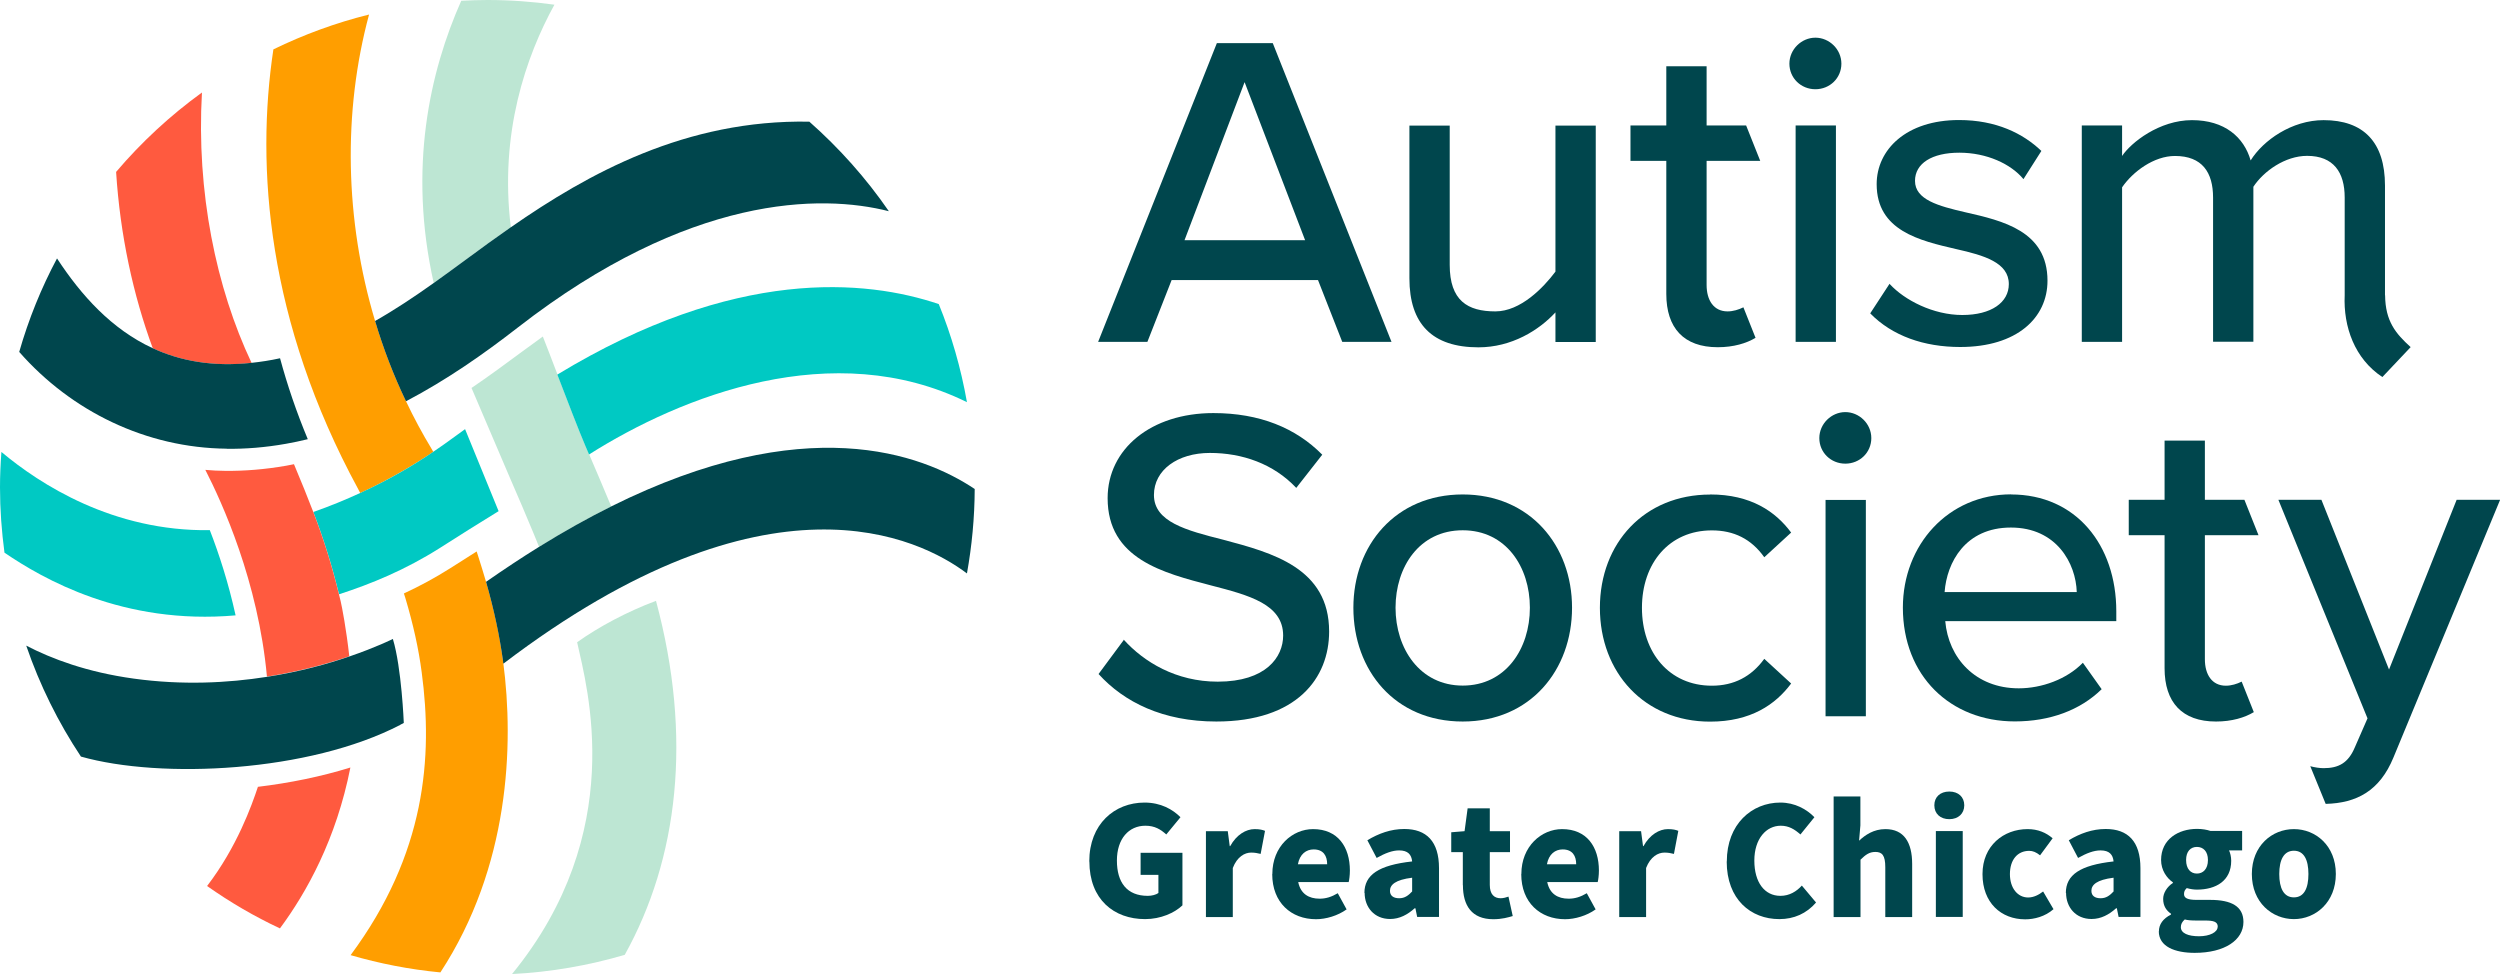 <?xml version="1.0" encoding="UTF-8"?>
<svg xmlns="http://www.w3.org/2000/svg" id="Layer_2" data-name="Layer 2" viewBox="0 0 228.89 89.18">
  <defs>
    <style>
      .cls-1 {
        fill: #ff5a3f;
      }

      .cls-2 {
        fill: #00464d;
      }

      .cls-3 {
        fill: #ff9e00;
      }

      .cls-4 {
        fill: #bde6d3;
      }

      .cls-5 {
        fill: #00c9c3;
      }
    </style>
  </defs>
  <g id="Layer_1-2" data-name="Layer 1">
    <g>
      <g>
        <path class="cls-2" d="m99.73,78.87c0-3.42,2.31-5.39,5.06-5.39,1.5,0,2.58.63,3.29,1.34l-1.3,1.58c-.51-.46-1.05-.8-1.91-.8-1.52,0-2.61,1.19-2.61,3.19s.91,3.23,2.83,3.23c.36,0,.75-.1.97-.26v-1.66h-1.63v-2.02h3.83v4.81c-.72.69-1.99,1.26-3.42,1.26-2.85,0-5.1-1.8-5.1-5.28h0Z"></path>
        <path class="cls-2" d="m110.41,76.1h2l.18,1.37h.04c.58-1.05,1.45-1.56,2.24-1.56.47,0,.73.07.95.16l-.4,2.11c-.29-.07-.53-.12-.87-.12-.58,0-1.28.37-1.68,1.41v4.49h-2.46v-7.86h0Z"></path>
        <path class="cls-2" d="m116.49,80.02c0-2.54,1.84-4.11,3.73-4.11,2.27,0,3.37,1.64,3.37,3.79,0,.44-.06.87-.11,1.06h-4.62c.22,1.08.97,1.52,1.96,1.52.57,0,1.09-.16,1.66-.5l.81,1.48c-.81.58-1.89.9-2.8.9-2.27,0-4.01-1.52-4.01-4.13h0Zm5.02-.89c0-.77-.34-1.36-1.24-1.36-.68,0-1.27.43-1.44,1.36h2.68,0Z"></path>
        <path class="cls-2" d="m124.92,81.76c0-1.66,1.3-2.55,4.37-2.89-.06-.63-.39-1.01-1.19-1.01-.62,0-1.27.25-2.06.69l-.85-1.62c1.03-.62,2.15-1.03,3.38-1.03,2.03,0,3.18,1.13,3.18,3.59v4.46h-2l-.16-.79h-.07c-.65.58-1.38.98-2.25.98-1.45,0-2.33-1.08-2.33-2.39h-.01Zm4.37-.14v-1.26c-1.54.19-2.03.65-2.03,1.2,0,.46.33.68.84.68s.83-.24,1.19-.62Z"></path>
        <path class="cls-2" d="m133.93,81.04v-3.02h-1.06v-1.82l1.22-.1.28-2.09h2.03v2.09h1.85v1.92h-1.85v3c0,.87.41,1.22.99,1.22.25,0,.53-.08.72-.15l.39,1.78c-.41.12-.98.29-1.78.29-1.98,0-2.78-1.26-2.78-3.11h0Z"></path>
        <path class="cls-2" d="m139.29,80.02c0-2.54,1.84-4.11,3.73-4.11,2.27,0,3.37,1.64,3.37,3.79,0,.44-.06.87-.11,1.06h-4.62c.22,1.08.97,1.52,1.96,1.52.57,0,1.09-.16,1.66-.5l.81,1.48c-.81.58-1.89.9-2.8.9-2.27,0-4.01-1.52-4.01-4.13h0Zm5.02-.89c0-.77-.34-1.36-1.24-1.36-.68,0-1.27.43-1.44,1.36h2.68Z"></path>
        <path class="cls-2" d="m148.25,76.1h2l.18,1.37h.04c.58-1.05,1.45-1.56,2.24-1.56.47,0,.73.07.95.16l-.4,2.11c-.29-.07-.53-.12-.87-.12-.58,0-1.28.37-1.68,1.41v4.49h-2.46v-7.86h0Z"></path>
        <path class="cls-2" d="m158.1,78.87c0-3.42,2.29-5.39,4.9-5.39,1.34,0,2.42.62,3.12,1.34l-1.28,1.58c-.53-.47-1.06-.8-1.8-.8-1.33,0-2.42,1.19-2.42,3.19s.94,3.23,2.39,3.23c.83,0,1.48-.41,1.96-.94l1.3,1.55c-.87,1.01-2.02,1.52-3.36,1.52-2.61,0-4.82-1.8-4.82-5.28h0Z"></path>
        <path class="cls-2" d="m167.87,72.92h2.46v2.65l-.12,1.4c.57-.53,1.34-1.06,2.41-1.06,1.71,0,2.45,1.23,2.45,3.19v4.86h-2.46v-4.56c0-1.09-.29-1.4-.91-1.4-.55,0-.89.25-1.36.71v5.25h-2.46v-11.04h0Z"></path>
        <path class="cls-2" d="m177.1,73.73c0-.76.54-1.26,1.37-1.26s1.37.5,1.37,1.26-.55,1.27-1.37,1.27-1.37-.5-1.37-1.27Zm.14,2.36h2.46v7.86h-2.46v-7.86Z"></path>
        <path class="cls-2" d="m181.51,80.02c0-2.59,1.93-4.11,4.13-4.11.95,0,1.7.33,2.29.84l-1.15,1.56c-.36-.29-.67-.41-.99-.41-1.09,0-1.77.83-1.77,2.13s.72,2.14,1.67,2.14c.5,0,.97-.24,1.37-.55l.95,1.62c-.77.68-1.77.93-2.59.93-2.21,0-3.91-1.52-3.91-4.13h0Z"></path>
        <path class="cls-2" d="m189.14,81.76c0-1.66,1.3-2.55,4.37-2.89-.06-.63-.39-1.01-1.19-1.01-.62,0-1.27.25-2.06.69l-.85-1.62c1.03-.62,2.15-1.03,3.38-1.03,2.03,0,3.18,1.13,3.18,3.59v4.46h-2l-.16-.79h-.07c-.65.58-1.38.98-2.25.98-1.45,0-2.33-1.08-2.33-2.39h-.01Zm4.37-.14v-1.26c-1.54.19-2.03.65-2.03,1.2,0,.46.33.68.84.68s.83-.24,1.19-.62Z"></path>
        <path class="cls-2" d="m197.66,85.28c0-.65.37-1.17,1.11-1.55v-.07c-.41-.28-.72-.69-.72-1.36,0-.55.36-1.11.89-1.46v-.06c-.57-.39-1.08-1.12-1.08-2.04,0-1.91,1.59-2.85,3.29-2.85.46,0,.89.07,1.24.19h2.89v1.78h-1.2c.11.22.2.58.2.95,0,1.84-1.4,2.64-3.14,2.64-.26,0-.58-.04-.93-.14-.16.16-.25.28-.25.55,0,.36.32.53,1.16.53h1.24c1.93,0,3.04.59,3.04,2.02,0,1.66-1.72,2.83-4.46,2.83-1.81,0-3.29-.57-3.29-1.98h0Zm5.39-.43c0-.47-.41-.57-1.15-.57h-.75c-.57,0-.87-.03-1.12-.1-.25.22-.36.44-.36.71,0,.55.67.83,1.66.83s1.71-.37,1.71-.87Zm-.9-6.11c0-.79-.43-1.2-1.01-1.2s-.99.41-.99,1.2c0,.83.43,1.24.99,1.24s1.01-.41,1.01-1.24Z"></path>
        <path class="cls-2" d="m206.17,80.02c0-2.59,1.85-4.11,3.85-4.11s3.84,1.52,3.84,4.11-1.85,4.13-3.84,4.13-3.85-1.52-3.85-4.13Zm5.18,0c0-1.3-.41-2.13-1.33-2.13s-1.34.83-1.34,2.13.41,2.14,1.34,2.14,1.33-.83,1.33-2.14Z"></path>
      </g>
      <g>
        <g>
          <g>
            <path class="cls-2" d="m102.88,58.56c1.85,2.05,4.8,3.85,8.61,3.85,4.43,0,5.99-2.26,5.99-4.22,0-2.87-3.12-3.69-6.6-4.59-4.39-1.15-9.47-2.42-9.47-7.99,0-4.51,3.98-7.79,9.68-7.79,4.22,0,7.54,1.35,9.97,3.81l-2.38,3.04c-2.09-2.22-4.96-3.2-7.91-3.2s-5.12,1.56-5.12,3.85c0,2.46,2.95,3.24,6.36,4.1,4.47,1.19,9.68,2.58,9.68,8.4,0,4.26-2.95,8.24-10.33,8.24-4.88,0-8.44-1.77-10.78-4.35l2.34-3.16h0Z"></path>
            <path class="cls-2" d="m123.91,55.64c0-5.7,3.85-10.37,10.01-10.37s10.01,4.67,10.01,10.37-3.81,10.42-10.01,10.42-10.01-4.67-10.01-10.42h0Zm16.16,0c0-3.73-2.18-7.09-6.15-7.09s-6.15,3.36-6.15,7.09,2.22,7.13,6.15,7.13,6.15-3.36,6.15-7.13Z"></path>
            <path class="cls-2" d="m156.57,45.27c3.73,0,5.99,1.56,7.42,3.49l-2.46,2.26c-1.19-1.68-2.79-2.46-4.8-2.46-3.89,0-6.4,2.99-6.4,7.09s2.5,7.13,6.4,7.13c2.01,0,3.61-.82,4.8-2.46l2.46,2.26c-1.43,1.92-3.69,3.49-7.42,3.49-5.99,0-10.09-4.47-10.09-10.42s4.1-10.37,10.09-10.37h0Z"></path>
            <path class="cls-2" d="m166.57,40.11c0-1.31,1.11-2.38,2.38-2.38s2.38,1.06,2.38,2.38-1.06,2.34-2.38,2.34-2.38-1.02-2.38-2.34Zm.57,5.66h3.69v19.81h-3.69v-19.81Z"></path>
            <path class="cls-2" d="m184.12,45.27c5.95,0,9.64,4.63,9.64,10.7v.9h-15.66c.29,3.36,2.75,6.15,6.73,6.15,2.09,0,4.39-.82,5.87-2.34l1.72,2.42c-1.97,1.93-4.75,2.95-7.95,2.95-5.91,0-10.25-4.18-10.25-10.42,0-5.74,4.14-10.37,9.92-10.37h0Zm-6.07,8.94h12.09c-.08-2.63-1.85-5.91-6.03-5.91s-5.87,3.2-6.07,5.91h0Z"></path>
            <path class="cls-2" d="m205.23,62.41c-.42.21-.94.37-1.44.37-1.27,0-1.92-1.02-1.92-2.42v-11.36h4.91l-1.29-3.24h-3.62v-5.42h-3.69v5.42h-3.28v3.24h3.28v12.18c0,3.12,1.6,4.88,4.71,4.88,1.45,0,2.63-.36,3.46-.86l-1.11-2.79h0Z"></path>
            <path class="cls-2" d="m224.92,45.76l-6.19,15.54-6.19-15.54h-3.94l8.16,20.01-1.15,2.63c-.61,1.47-1.51,1.93-2.87,1.93-.36,0-.82-.07-1.22-.18l1.41,3.45c2.82-.07,4.95-1.18,6.21-4.26l9.76-23.58h-3.98Z"></path>
          </g>
          <g>
            <path class="cls-2" d="m120.68,25.64h-13.41l-2.22,5.66h-4.51l10.87-27.35h5.12l10.87,27.35h-4.51l-2.22-5.66h0Zm-12.22-3.65h11.03l-5.54-14.47-5.5,14.47h0Z"></path>
            <path class="cls-2" d="m142.41,28.6c-1.51,1.64-4.02,3.2-7.05,3.2-4.22,0-6.32-2.13-6.32-6.32v-13.98h3.69v12.75c0,3.28,1.64,4.26,4.18,4.26,2.3,0,4.39-2.16,5.5-3.64v-13.37h3.69v19.81h-3.69v-2.71Z"></path>
            <path class="cls-2" d="m163.83,5.83c0-1.31,1.11-2.38,2.38-2.38s2.38,1.06,2.38,2.38-1.06,2.34-2.38,2.34-2.38-1.02-2.38-2.34Zm.57,5.66h3.69v19.81h-3.69V11.5h0Z"></path>
            <path class="cls-2" d="m173.02,26.01c1.35,1.47,3.98,2.83,6.64,2.83s4.26-1.15,4.26-2.83c0-1.97-2.26-2.63-4.8-3.2-3.36-.78-7.3-1.68-7.3-5.95,0-3.16,2.71-5.87,7.54-5.87,3.4,0,5.87,1.23,7.54,2.83l-1.64,2.58c-1.15-1.39-3.36-2.42-5.87-2.42s-4.06.98-4.06,2.58c0,1.72,2.13,2.3,4.59,2.87,3.44.78,7.54,1.72,7.54,6.27,0,3.4-2.79,6.07-7.99,6.07-3.32,0-6.23-1.02-8.24-3.08l1.77-2.71h0Z"></path>
            <path class="cls-2" d="m218.36,27.04h0v-10.05c0-3.98-1.97-5.99-5.62-5.99-2.91,0-5.54,1.85-6.68,3.69-.61-2.13-2.38-3.69-5.37-3.69s-5.58,2.05-6.4,3.28v-2.79h-3.69v19.81h3.69v-14.15c.98-1.43,2.91-2.87,4.84-2.87,2.5,0,3.49,1.51,3.49,3.81v13.2h3.69v-14.19c.94-1.43,2.91-2.83,4.92-2.83,2.42,0,3.44,1.51,3.44,3.81v8.95h0c-.13,2.88.91,5.82,3.45,7.49l2.59-2.74c-1.36-1.23-2.32-2.36-2.34-4.75Z"></path>
            <path class="cls-2" d="m159.61,28.14c-.42.21-.94.37-1.44.37-1.27,0-1.92-1.02-1.92-2.42v-11.36h4.91l-1.29-3.24h-3.62v-5.42h-3.69v5.42h-3.28v3.24h3.28v12.18c0,3.12,1.6,4.88,4.71,4.88,1.45,0,2.63-.36,3.46-.86l-1.11-2.79h0Z"></path>
          </g>
        </g>
        <g>
          <g>
            <path class="cls-4" d="m39.72,25.91c1.02-.73,2.04-1.47,3.08-2.24,1.26-.93,2.58-1.89,3.97-2.86-1.06-8.61,1.38-15.63,3.99-20.38-2.01-.28-4.05-.43-6.14-.43-.8,0-1.59.03-2.39.07-2.88,6.49-4.88,15.33-2.52,25.84h0Z"></path>
            <path class="cls-4" d="m55.82,46.03c-.61-1.48-1.25-2.96-1.87-4.41-.12-.27-.24-.55-.35-.82-.59-1.36-1.63-4.08-2.55-6.49-.53-1.38-1.01-2.65-1.35-3.5-.64.47-1.28.93-1.92,1.4-1.5,1.11-3.02,2.23-4.61,3.31.54,1.28,2.67,6.27,3.53,8.26.73,1.68,1.48,3.42,2.18,5.12.16.38.32.78.48,1.18,2.3-1.43,4.5-2.65,6.61-3.7-.05-.11-.09-.23-.14-.34h0Z"></path>
            <path class="cls-4" d="m60.06,55.01c-2.67,1-5.26,2.39-7.22,3.79.92,4.19,4.66,17.38-5.96,30.38,3.57-.18,7.02-.79,10.32-1.76,4.88-8.78,6.23-19.89,2.86-32.41Z"></path>
          </g>
          <g>
            <path class="cls-3" d="m32.79,44.77l.19.37c2.83-1.31,5.06-2.67,6.69-3.77l-.14-.25c-.86-1.42-1.65-2.89-2.36-4.39-1.14-2.38-2.08-4.84-2.83-7.35-2.77-9.24-2.96-19.13-.55-28.05-3.06.76-5.99,1.84-8.76,3.19-1.62,10.75-.58,24.88,7.76,40.25h0Z"></path>
            <path class="cls-3" d="m46.06,60.61s0-.04,0-.05c-.31-2.34-.82-4.75-1.56-7.29-.23-.78-.47-1.57-.73-2.38l-.13-.4c-.82.52-1.65,1.04-2.41,1.53-1.42.9-2.82,1.65-4.2,2.29-.02.01-.04.02-.05.03.06.2.11.34.13.4.72,2.42,1.22,4.66,1.5,6.82,1.03,7.72.39,16.59-6.51,25.89,2.65.77,5.39,1.31,8.22,1.58,6.31-9.65,6.76-20.77,5.75-28.42h-.01Z"></path>
          </g>
          <g>
            <path class="cls-5" d="m51.03,34.3c.92,2.41,1.97,5.13,2.55,6.49.12.27.24.55.35.82,8.5-5.38,22.36-10.82,34.6-4.79-.55-3.12-1.42-6.13-2.58-8.98-6.64-2.24-18.63-3.44-34.93,6.46Z"></path>
            <path class="cls-5" d="m28.69,46.88c.96,2.53,1.67,4.78,2.35,7.53,2.91-.94,6.05-2.22,9.25-4.25,1.71-1.09,3.78-2.4,5.36-3.36l-3.07-7.51c-.54.37-1.51,1.13-2.92,2.08-1.63,1.11-3.85,2.47-6.69,3.77-1.3.6-2.73,1.19-4.29,1.74h0Z"></path>
            <path class="cls-5" d="m21.57,56.34c-.65-2.96-1.51-5.61-2.36-7.8-8.86.13-15.56-4.21-19.08-7.16-.08,1.07-.13,2.15-.13,3.24,0,2.03.15,4.02.41,5.98,3.49,2.38,10.87,6.65,21.17,5.74h0Z"></path>
          </g>
          <g>
            <path class="cls-1" d="m23.03,33.22c-3.25-6.87-5.06-15.67-4.54-24.75-2.9,2.1-5.54,4.54-7.86,7.27.37,5.79,1.56,11.27,3.36,16.15,2.53,1.17,5.5,1.71,9.05,1.34h0Z"></path>
            <path class="cls-1" d="m26.92,42.5c-.24.05-.48.1-.72.14-1.95.34-3.82.49-5.59.47-.61,0-1.21-.04-1.81-.09,1.53,2.99,4.84,10.21,5.64,18.93,3.02-.48,5.59-1.2,7.54-1.86-.28-2.52-.66-4.47-.79-5.04h0c-.05-.22-.1-.44-.16-.65-.68-2.76-1.39-5.01-2.35-7.53-.51-1.34-1.09-2.75-1.77-4.38h0Z"></path>
            <path class="cls-1" d="m23.61,72.05c-.57,1.71-1.91,5.49-4.65,9.07,2.1,1.48,4.32,2.78,6.67,3.88,2.44-3.29,5.16-8.18,6.45-14.73-2.67.83-5.56,1.42-8.48,1.77h0Z"></path>
          </g>
          <g>
            <path class="cls-2" d="m46.76,20.81c-1.39.97-2.72,1.93-3.97,2.86-1.03.76-2.06,1.51-3.08,2.24-1.77,1.26-3.54,2.44-5.37,3.48.75,2.51,1.69,4.97,2.83,7.35,3.75-1.97,7.11-4.32,10.26-6.77,15.68-12.18,27.77-12.21,33.95-10.63-2.08-3.02-4.53-5.77-7.28-8.2-11.3-.21-20.23,4.73-27.33,9.67Z"></path>
            <path class="cls-2" d="m55.96,46.37c-2.1,1.04-4.3,2.27-6.61,3.7-1.57.97-3.18,2.04-4.85,3.2.73,2.54,1.24,4.95,1.56,7.29,0,.02,0,.04,0,.05,0,.05.02.1.03.15,24.27-18.46,38.1-11.52,42.44-8.26.45-2.51.7-5.09.71-7.73-4.88-3.26-15.56-7.22-33.27,1.59h0Z"></path>
            <path class="cls-2" d="m36.66,66.35s.17-.09.31-.16c0,0-.2-5.05-1-7.69-.05.02-1.51.76-4,1.61-1.95.67-4.52,1.39-7.54,1.86-3.56.56-7.72.78-12.19.16-4.28-.59-7.51-1.81-9.84-3.02,1.24,3.62,2.93,7.03,5.01,10.16,7.35,2.08,20.91,1.43,29.25-2.91h0Z"></path>
            <path class="cls-2" d="m20.75,41.09c1.72.02,3.54-.12,5.44-.46.65-.11,1.32-.26,1.99-.42-1.04-2.49-1.88-4.97-2.54-7.41-.9.2-1.77.33-2.61.42-3.55.38-6.52-.17-9.05-1.34-3.76-1.74-6.54-4.83-8.76-8.22-1.44,2.7-2.6,5.56-3.46,8.56,4.78,5.45,11.64,8.79,19,8.86h0Z"></path>
          </g>
        </g>
      </g>
    </g>
  </g>
</svg>
